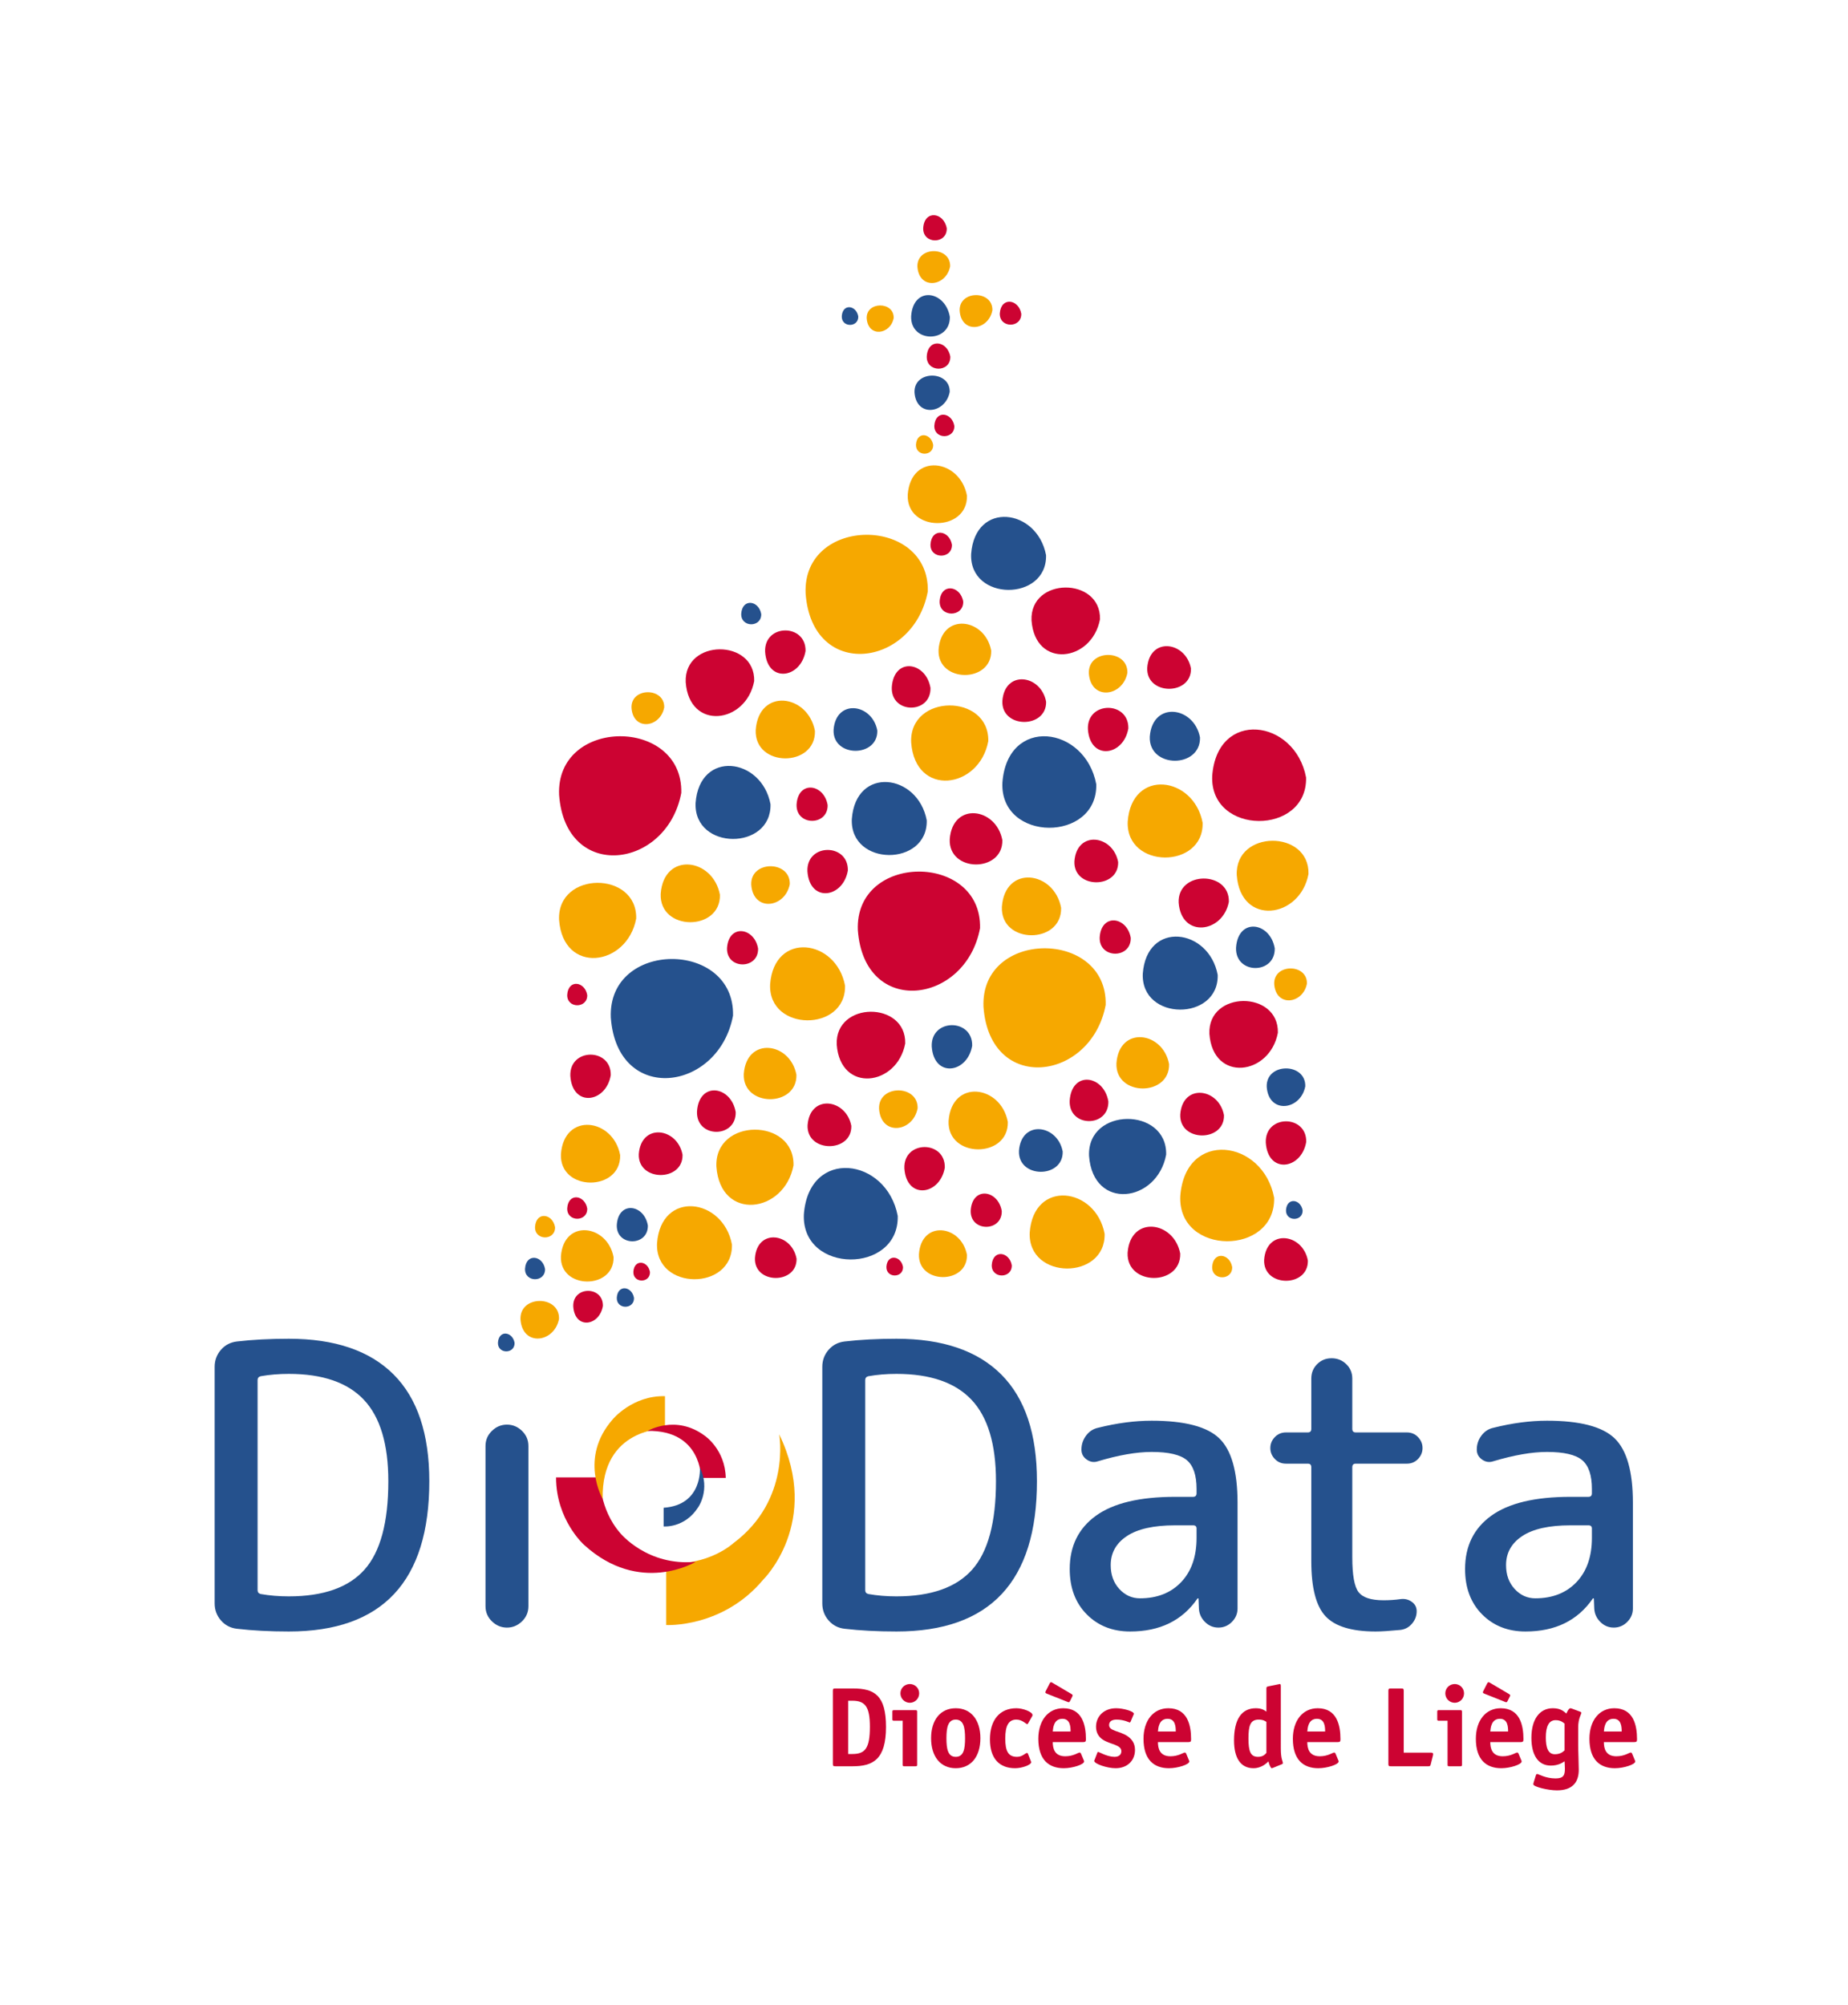<?xml version="1.0" encoding="UTF-8" standalone="no"?>
<svg
   xmlns:dc="http://purl.org/dc/elements/1.1/"
   xmlns:cc="http://creativecommons.org/ns#"
   xmlns:rdf="http://www.w3.org/1999/02/22-rdf-syntax-ns#"
   xmlns:svg="http://www.w3.org/2000/svg"
   xmlns="http://www.w3.org/2000/svg"
   xmlns:sodipodi="http://sodipodi.sourceforge.net/DTD/sodipodi-0.dtd"
   xmlns:inkscape="http://www.inkscape.org/namespaces/inkscape"
   version="1.1"
   id="svg2"
   xml:space="preserve"
   width="1074.245"
   height="1165.367"
   viewBox="0 0 1074.245 1165.367"
   sodipodi:docname="LogoDiocese_FondBlanc_RVB.ai"><defs
     id="defs6"><clipPath
       clipPathUnits="userSpaceOnUse"
       id="clipPath18"><path
         d="M 0,874.025 H 805.684 V 0 H 0 Z"
         id="path16" /></clipPath><clipPath
       clipPathUnits="userSpaceOnUse"
       id="clipPath426"><path
         d="M 0,874.025 H 805.684 V 0 H 0 Z"
         id="path424" /></clipPath></defs><sodipodi:namedview
     pagecolor="#ffffff"
     bordercolor="#666666"
     borderopacity="1"
     objecttolerance="10"
     gridtolerance="10"
     guidetolerance="10"
     inkscape:pageopacity="0"
     inkscape:pageshadow="2"
     inkscape:window-width="640"
     inkscape:window-height="480"
     id="namedview4" /><g
     id="g10"
     inkscape:groupmode="layer"
     inkscape:label="LogoDiocese_FondBlanc_RVB"
     transform="matrix(1.333,0,0,-1.333,0,1165.367)"><g
       id="g12"><g
         id="g14"
         clip-path="url(#clipPath18)"><g
           id="g20"
           transform="translate(491.643,580.888)"><path
             d="M 0,0 C -1.969,-10.495 -15.941,-12.292 -16.813,-0.269 -17.252,10.426 0.251,10.435 0,0"
             style="fill:#f6a800;fill-opacity:1;fill-rule:nonzero;stroke:none"
             id="path22" /></g><g
           id="g24"
           transform="translate(414.152,703.356)"><path
             d="M 0,0 C -1.798,-9.582 -14.555,-11.223 -15.351,-0.245 -15.751,9.52 0.229,9.527 0,0"
             style="fill:#25518d;fill-opacity:1;fill-rule:nonzero;stroke:none"
             id="path26" /></g><g
           id="g28"
           transform="translate(430.972,551.069)"><path
             d="M 0,0 C -3.938,-20.989 -31.881,-24.583 -33.625,-0.537 -34.503,20.853 0.503,20.869 0,0"
             style="fill:#f6a800;fill-opacity:1;fill-rule:nonzero;stroke:none"
             id="path30" /></g><g
           id="g32"
           transform="translate(404.6,616.369)"><path
             d="M 0,0 C -6.24,-33.261 -50.523,-38.957 -53.286,-0.851 -54.678,33.045 0.797,33.071 0,0"
             style="fill:#f6a800;fill-opacity:1;fill-rule:nonzero;stroke:none"
             id="path34" /></g><g
           id="g36"
           transform="translate(479.692,604.231)"><path
             d="M 0,0 C -3.497,-18.641 -28.314,-21.833 -29.863,-0.477 -30.644,18.52 0.446,18.534 0,0"
             style="fill:#cc0332;fill-opacity:1;fill-rule:nonzero;stroke:none"
             id="path38" /></g><g
           id="g40"
           transform="translate(492.052,556.631)"><path
             d="M 0,0 C -2.064,-12.086 -16.717,-14.156 -17.632,-0.309 -18.092,12.008 0.264,12.018 0,0"
             style="fill:#cc0332;fill-opacity:1;fill-rule:nonzero;stroke:none"
             id="path42" /></g><g
           id="g44"
           transform="translate(456.167,632.173)"><path
             d="M 0,0 C -3.825,20.39 -30.973,23.882 -32.667,0.521 -33.52,-20.259 0.489,-20.274 0,0"
             style="fill:#25518d;fill-opacity:1;fill-rule:nonzero;stroke:none"
             id="path46" /></g><g
           id="g48"
           transform="translate(524.448,515.489)"><path
             d="M 0,0 C -3.825,20.391 -30.973,23.882 -32.667,0.522 -33.521,-20.258 0.488,-20.274 0,0"
             style="fill:#f6a800;fill-opacity:1;fill-rule:nonzero;stroke:none"
             id="path50" /></g><g
           id="g52"
           transform="translate(432.248,590.572)"><path
             d="M 0,0 C -2.688,14.33 -21.766,16.783 -22.956,0.367 -23.557,-14.237 0.344,-14.248 0,0"
             style="fill:#f6a800;fill-opacity:1;fill-rule:nonzero;stroke:none"
             id="path54" /></g><g
           id="g56"
           transform="translate(267.57,326.11)"><path
             d="M 0,0 C -2.688,14.329 -21.767,16.783 -22.957,0.366 -23.557,-14.237 0.343,-14.248 0,0"
             style="fill:#f6a800;fill-opacity:1;fill-rule:nonzero;stroke:none"
             id="path58" /></g><g
           id="g60"
           transform="translate(404.133,516.568)"><path
             d="M 0,0 C -3.825,20.391 -30.973,23.882 -32.667,0.522 -33.52,-20.258 0.488,-20.274 0,0"
             style="fill:#25518d;fill-opacity:1;fill-rule:nonzero;stroke:none"
             id="path62" /></g><g
           id="g64"
           transform="translate(355.386,555.547)"><path
             d="M 0,0 C -3.025,16.124 -24.491,18.885 -25.831,0.413 -26.505,-16.019 0.386,-16.031 0,0"
             style="fill:#f6a800;fill-opacity:1;fill-rule:nonzero;stroke:none"
             id="path66" /></g><g
           id="g68"
           transform="translate(421.679,327.108)"><path
             d="M 0,0 C -2.452,13.069 -19.852,15.307 -20.937,0.335 -21.484,-12.983 0.312,-12.994 0,0"
             style="fill:#f6a800;fill-opacity:1;fill-rule:nonzero;stroke:none"
             id="path70" /></g><g
           id="g72"
           transform="translate(421.678,658.123)"><path
             d="M 0,0 C -3.025,16.124 -24.491,18.884 -25.831,0.413 -26.506,-16.019 0.386,-16.031 0,0"
             style="fill:#f6a800;fill-opacity:1;fill-rule:nonzero;stroke:none"
             id="path74" /></g><g
           id="g76"
           transform="translate(478.063,532.288)"><path
             d="M 0,0 C -4.793,25.551 -38.811,29.926 -40.934,0.654 -42.003,-25.385 0.612,-25.405 0,0"
             style="fill:#25518d;fill-opacity:1;fill-rule:nonzero;stroke:none"
             id="path78" /></g><g
           id="g80"
           transform="translate(437.106,507.942)"><path
             d="M 0,0 C -2.687,14.319 -21.751,16.771 -22.94,0.366 -23.54,-14.227 0.343,-14.238 0,0"
             style="fill:#cc0332;fill-opacity:1;fill-rule:nonzero;stroke:none"
             id="path82" /></g><g
           id="g84"
           transform="translate(382.585,555.709)"><path
             d="M 0,0 C -2.232,11.904 -18.082,13.943 -19.071,0.305 -19.569,-11.827 0.285,-11.836 0,0"
             style="fill:#25518d;fill-opacity:1;fill-rule:nonzero;stroke:none"
             id="path86" /></g><g
           id="g88"
           transform="translate(456.19,568.296)"><path
             d="M 0,0 C -2.233,11.904 -18.082,13.943 -19.071,0.305 -19.569,-11.827 0.285,-11.836 0,0"
             style="fill:#cc0332;fill-opacity:1;fill-rule:nonzero;stroke:none"
             id="path90" /></g><g
           id="g92"
           transform="translate(570.343,324.631)"><path
             d="M 0,0 C -2.233,11.904 -18.082,13.943 -19.071,0.305 -19.569,-11.826 0.285,-11.836 0,0"
             style="fill:#cc0332;fill-opacity:1;fill-rule:nonzero;stroke:none"
             id="path94" /></g><g
           id="g96"
           transform="translate(405.769,574.293)"><path
             d="M 0,0 C -1.976,11.565 -15.996,13.546 -16.871,0.296 -17.312,-11.491 0.253,-11.5 0,0"
             style="fill:#cc0332;fill-opacity:1;fill-rule:nonzero;stroke:none"
             id="path98" /></g><g
           id="g100"
           transform="translate(414.21,736.094)"><path
             d="M 0,0 C -1.976,11.566 -15.996,13.546 -16.871,0.296 -17.312,-11.491 0.253,-11.5 0,0"
             style="fill:#25518d;fill-opacity:1;fill-rule:nonzero;stroke:none"
             id="path102" /></g><g
           id="g104"
           transform="translate(415.13,636.731)"><path
             d="M 0,0 C -1.096,6.412 -8.868,7.51 -9.354,0.165 -9.598,-6.37 0.14,-6.375 0,0"
             style="fill:#cc0332;fill-opacity:1;fill-rule:nonzero;stroke:none"
             id="path106" /></g><g
           id="g108"
           transform="translate(445.361,737.442)"><path
             d="M 0,0 C -1.096,6.412 -8.869,7.51 -9.354,0.164 -9.599,-6.371 0.14,-6.375 0,0"
             style="fill:#cc0332;fill-opacity:1;fill-rule:nonzero;stroke:none"
             id="path110" /></g><g
           id="g112"
           transform="translate(420.045,611.94)"><path
             d="M 0,0 C -1.203,7.04 -9.737,8.246 -10.27,0.18 -10.538,-6.994 0.153,-7 0,0"
             style="fill:#cc0332;fill-opacity:1;fill-rule:nonzero;stroke:none"
             id="path114" /></g><g
           id="g116"
           transform="translate(414.416,718.719)"><path
             d="M 0,0 C -1.203,7.04 -9.737,8.245 -10.27,0.18 -10.538,-6.994 0.153,-7 0,0"
             style="fill:#cc0332;fill-opacity:1;fill-rule:nonzero;stroke:none"
             id="path118" /></g><g
           id="g120"
           transform="translate(412.869,774.652)"><path
             d="M 0,0 C -1.202,7.04 -9.736,8.245 -10.269,0.18 -10.537,-6.994 0.154,-7 0,0"
             style="fill:#cc0332;fill-opacity:1;fill-rule:nonzero;stroke:none"
             id="path122" /></g><g
           id="g124"
           transform="translate(360.918,523.234)"><path
             d="M 0,0 C -1.586,9.285 -12.842,10.875 -13.544,0.237 -13.898,-9.225 0.202,-9.232 0,0"
             style="fill:#cc0332;fill-opacity:1;fill-rule:nonzero;stroke:none"
             id="path126" /></g><g
           id="g128"
           transform="translate(351.285,590.385)"><path
             d="M 0,0 C -2.064,-12.087 -16.717,-14.157 -17.631,-0.31 -18.092,12.008 0.264,12.018 0,0"
             style="fill:#cc0332;fill-opacity:1;fill-rule:nonzero;stroke:none"
             id="path130" /></g><g
           id="g132"
           transform="translate(400.161,391.019)"><path
             d="M 0,0 C -1.969,-10.494 -15.94,-12.291 -16.812,-0.269 -17.252,10.427 0.251,10.435 0,0"
             style="fill:#f6a800;fill-opacity:1;fill-rule:nonzero;stroke:none"
             id="path134" /></g><g
           id="g136"
           transform="translate(344.42,488.75)"><path
             d="M 0,0 C -1.969,-10.495 -15.941,-12.292 -16.812,-0.269 -17.252,10.426 0.251,10.434 0,0"
             style="fill:#f6a800;fill-opacity:1;fill-rule:nonzero;stroke:none"
             id="path138" /></g><g
           id="g140"
           transform="translate(243.787,299.205)"><path
             d="M 0,0 C -1.969,-10.494 -15.94,-12.291 -16.812,-0.269 -17.251,10.427 0.251,10.435 0,0"
             style="fill:#f6a800;fill-opacity:1;fill-rule:nonzero;stroke:none"
             id="path142" /></g><g
           id="g144"
           transform="translate(569.933,445.368)"><path
             d="M 0,0 C -1.67,-8.905 -13.527,-10.431 -14.268,-0.228 -14.64,8.849 0.214,8.855 0,0"
             style="fill:#f6a800;fill-opacity:1;fill-rule:nonzero;stroke:none"
             id="path146" /></g><g
           id="g148"
           transform="translate(289.657,565.802)"><path
             d="M 0,0 C -1.671,-8.906 -13.528,-10.431 -14.268,-0.228 -14.64,8.848 0.213,8.854 0,0"
             style="fill:#f6a800;fill-opacity:1;fill-rule:nonzero;stroke:none"
             id="path150" /></g><g
           id="g152"
           transform="translate(389.725,735.605)"><path
             d="M 0,0 C -1.378,-7.348 -11.161,-8.606 -11.771,-0.188 -12.079,7.3 0.177,7.306 0,0"
             style="fill:#f6a800;fill-opacity:1;fill-rule:nonzero;stroke:none"
             id="path154" /></g><g
           id="g156"
           transform="translate(432.768,738.957)"><path
             d="M 0,0 C -1.671,-8.906 -13.527,-10.431 -14.268,-0.228 -14.641,8.848 0.214,8.855 0,0"
             style="fill:#f6a800;fill-opacity:1;fill-rule:nonzero;stroke:none"
             id="path158" /></g><g
           id="g160"
           transform="translate(414.341,758.131)"><path
             d="M 0,0 C -1.67,-8.906 -13.527,-10.431 -14.268,-0.228 -14.64,8.848 0.214,8.855 0,0"
             style="fill:#f6a800;fill-opacity:1;fill-rule:nonzero;stroke:none"
             id="path162" /></g><g
           id="g164"
           transform="translate(346.032,366.106)"><path
             d="M 0,0 C -3.938,-20.989 -31.882,-24.583 -33.625,-0.537 -34.504,20.853 0.503,20.869 0,0"
             style="fill:#f6a800;fill-opacity:1;fill-rule:nonzero;stroke:none"
             id="path166" /></g><g
           id="g168"
           transform="translate(277.431,473.727)"><path
             d="M 0,0 C -3.938,-20.989 -31.882,-24.583 -33.625,-0.537 -34.504,20.853 0.503,20.869 0,0"
             style="fill:#f6a800;fill-opacity:1;fill-rule:nonzero;stroke:none"
             id="path170" /></g><g
           id="g172"
           transform="translate(319.659,431.406)"><path
             d="M 0,0 C -6.24,-33.261 -50.522,-38.956 -53.286,-0.851 -54.678,33.046 0.797,33.071 0,0"
             style="fill:#25518d;fill-opacity:1;fill-rule:nonzero;stroke:none"
             id="path174" /></g><g
           id="g176"
           transform="translate(570.617,493.158)"><path
             d="M 0,0 C -3.663,-19.527 -29.661,-22.871 -31.284,-0.5 -32.101,19.401 0.468,19.416 0,0"
             style="fill:#f6a800;fill-opacity:1;fill-rule:nonzero;stroke:none"
             id="path178" /></g><g
           id="g180"
           transform="translate(427.383,469.524)"><path
             d="M 0,0 C -6.24,-33.261 -50.522,-38.956 -53.286,-0.851 -54.678,33.045 0.797,33.071 0,0"
             style="fill:#cc0332;fill-opacity:1;fill-rule:nonzero;stroke:none"
             id="path182" /></g><g
           id="g184"
           transform="translate(297.101,528.529)"><path
             d="M 0,0 C -6.24,-33.261 -50.522,-38.957 -53.286,-0.852 -54.678,33.045 0.797,33.07 0,0"
             style="fill:#cc0332;fill-opacity:1;fill-rule:nonzero;stroke:none"
             id="path186" /></g><g
           id="g188"
           transform="translate(394.751,419.268)"><path
             d="M 0,0 C -3.497,-18.641 -28.315,-21.832 -29.864,-0.477 -30.644,18.52 0.446,18.534 0,0"
             style="fill:#cc0332;fill-opacity:1;fill-rule:nonzero;stroke:none"
             id="path190" /></g><g
           id="g192"
           transform="translate(328.89,577.287)"><path
             d="M 0,0 C -3.497,-18.641 -28.314,-21.833 -29.863,-0.477 -30.644,18.52 0.446,18.534 0,0"
             style="fill:#cc0332;fill-opacity:1;fill-rule:nonzero;stroke:none"
             id="path194" /></g><g
           id="g196"
           transform="translate(535.889,481.038)"><path
             d="M 0,0 C -2.563,-13.665 -20.757,-16.005 -21.892,-0.35 -22.464,13.577 0.328,13.587 0,0"
             style="fill:#cc0332;fill-opacity:1;fill-rule:nonzero;stroke:none"
             id="path198" /></g><g
           id="g200"
           transform="translate(412.017,365.127)"><path
             d="M 0,0 C -2.064,-12.087 -16.717,-14.156 -17.632,-0.31 -18.092,12.009 0.264,12.018 0,0"
             style="fill:#cc0332;fill-opacity:1;fill-rule:nonzero;stroke:none"
             id="path202" /></g><g
           id="g204"
           transform="translate(368.507,444.49)"><path
             d="M 0,0 C -3.825,20.391 -30.973,23.883 -32.667,0.522 -33.52,-20.258 0.489,-20.273 0,0"
             style="fill:#f6a800;fill-opacity:1;fill-rule:nonzero;stroke:none"
             id="path206" /></g><g
           id="g208"
           transform="translate(347.307,405.609)"><path
             d="M 0,0 C -2.688,14.33 -21.767,16.783 -22.957,0.367 -23.557,-14.236 0.343,-14.248 0,0"
             style="fill:#f6a800;fill-opacity:1;fill-rule:nonzero;stroke:none"
             id="path210" /></g><g
           id="g212"
           transform="translate(319.192,331.605)"><path
             d="M 0,0 C -3.825,20.391 -30.973,23.882 -32.667,0.521 -33.52,-20.259 0.489,-20.274 0,0"
             style="fill:#f6a800;fill-opacity:1;fill-rule:nonzero;stroke:none"
             id="path214" /></g><g
           id="g216"
           transform="translate(270.445,370.584)"><path
             d="M 0,0 C -3.025,16.123 -24.491,18.884 -25.831,0.412 -26.505,-16.02 0.386,-16.031 0,0"
             style="fill:#f6a800;fill-opacity:1;fill-rule:nonzero;stroke:none"
             id="path218" /></g><g
           id="g220"
           transform="translate(391.487,344.054)"><path
             d="M 0,0 C -4.793,25.551 -38.811,29.927 -40.934,0.654 -42.003,-25.385 0.612,-25.404 0,0"
             style="fill:#25518d;fill-opacity:1;fill-rule:nonzero;stroke:none"
             id="path222" /></g><g
           id="g224"
           transform="translate(347.367,325.431)"><path
             d="M 0,0 C -2.125,11.326 -17.204,13.266 -18.145,0.29 -18.618,-11.252 0.271,-11.261 0,0"
             style="fill:#cc0332;fill-opacity:1;fill-rule:nonzero;stroke:none"
             id="path226" /></g><g
           id="g228"
           transform="translate(297.645,370.747)"><path
             d="M 0,0 C -2.233,11.903 -18.082,13.942 -19.071,0.304 -19.569,-11.827 0.285,-11.837 0,0"
             style="fill:#cc0332;fill-opacity:1;fill-rule:nonzero;stroke:none"
             id="path230" /></g><g
           id="g232"
           transform="translate(519.361,582.747)"><path
             d="M 0,0 C -2.232,11.904 -18.082,13.942 -19.07,0.305 -19.569,-11.827 0.286,-11.836 0,0"
             style="fill:#cc0332;fill-opacity:1;fill-rule:nonzero;stroke:none"
             id="path234" /></g><g
           id="g236"
           transform="translate(487.609,498.381)"><path
             d="M 0,0 C -2.233,11.904 -18.083,13.942 -19.071,0.305 -19.569,-11.827 0.285,-11.836 0,0"
             style="fill:#cc0332;fill-opacity:1;fill-rule:nonzero;stroke:none"
             id="path238" /></g><g
           id="g240"
           transform="translate(371.249,383.334)"><path
             d="M 0,0 C -2.233,11.904 -18.082,13.942 -19.071,0.305 -19.569,-11.827 0.286,-11.836 0,0"
             style="fill:#cc0332;fill-opacity:1;fill-rule:nonzero;stroke:none"
             id="path242" /></g><g
           id="g244"
           transform="translate(320.829,389.33)"><path
             d="M 0,0 C -1.976,11.565 -15.997,13.547 -16.872,0.296 -17.312,-11.49 0.252,-11.5 0,0"
             style="fill:#cc0332;fill-opacity:1;fill-rule:nonzero;stroke:none"
             id="path246" /></g><g
           id="g248"
           transform="translate(330.592,460.641)"><path
             d="M 0,0 C -1.586,9.284 -12.842,10.875 -13.544,0.237 -13.898,-9.225 0.203,-9.232 0,0"
             style="fill:#cc0332;fill-opacity:1;fill-rule:nonzero;stroke:none"
             id="path250" /></g><g
           id="g252"
           transform="translate(282.519,339.906)"><path
             d="M 0,0 C -1.586,9.285 -12.842,10.875 -13.544,0.237 -13.898,-9.225 0.203,-9.231 0,0"
             style="fill:#25518d;fill-opacity:1;fill-rule:nonzero;stroke:none"
             id="path254" /></g><g
           id="g256"
           transform="translate(266.344,405.422)"><path
             d="M 0,0 C -2.064,-12.087 -16.717,-14.157 -17.631,-0.31 -18.092,12.008 0.264,12.018 0,0"
             style="fill:#cc0332;fill-opacity:1;fill-rule:nonzero;stroke:none"
             id="path258" /></g><g
           id="g260"
           transform="translate(569.213,400.599)"><path
             d="M 0,0 C -1.969,-10.494 -15.94,-12.291 -16.812,-0.269 -17.252,10.427 0.252,10.435 0,0"
             style="fill:#25518d;fill-opacity:1;fill-rule:nonzero;stroke:none"
             id="path262" /></g><g
           id="g264"
           transform="translate(508.543,370.781)"><path
             d="M 0,0 C -3.938,-20.989 -31.882,-24.583 -33.625,-0.537 -34.504,20.853 0.503,20.868 0,0"
             style="fill:#25518d;fill-opacity:1;fill-rule:nonzero;stroke:none"
             id="path266" /></g><g
           id="g268"
           transform="translate(482.17,436.081)"><path
             d="M 0,0 C -6.239,-33.261 -50.522,-38.956 -53.285,-0.851 -54.678,33.045 0.797,33.071 0,0"
             style="fill:#f6a800;fill-opacity:1;fill-rule:nonzero;stroke:none"
             id="path270" /></g><g
           id="g272"
           transform="translate(557.263,423.943)"><path
             d="M 0,0 C -3.497,-18.641 -28.314,-21.833 -29.863,-0.478 -30.644,18.52 0.446,18.533 0,0"
             style="fill:#cc0332;fill-opacity:1;fill-rule:nonzero;stroke:none"
             id="path274" /></g><g
           id="g276"
           transform="translate(569.624,376.342)"><path
             d="M 0,0 C -2.064,-12.087 -16.718,-14.156 -17.632,-0.31 -18.093,12.009 0.264,12.018 0,0"
             style="fill:#cc0332;fill-opacity:1;fill-rule:nonzero;stroke:none"
             id="path278" /></g><g
           id="g280"
           transform="translate(262.918,304.817)"><path
             d="M 0,0 C -1.514,-8.861 -12.255,-10.379 -12.926,-0.227 -13.263,8.803 0.193,8.81 0,0"
             style="fill:#cc0332;fill-opacity:1;fill-rule:nonzero;stroke:none"
             id="path282" /></g><g
           id="g284"
           transform="translate(531.019,449.165)"><path
             d="M 0,0 C -3.825,20.391 -30.973,23.882 -32.666,0.521 -33.52,-20.259 0.489,-20.274 0,0"
             style="fill:#25518d;fill-opacity:1;fill-rule:nonzero;stroke:none"
             id="path286" /></g><g
           id="g288"
           transform="translate(509.819,410.284)"><path
             d="M 0,0 C -2.688,14.329 -21.767,16.783 -22.957,0.366 -23.557,-14.237 0.344,-14.248 0,0"
             style="fill:#f6a800;fill-opacity:1;fill-rule:nonzero;stroke:none"
             id="path290" /></g><g
           id="g292"
           transform="translate(481.705,336.279)"><path
             d="M 0,0 C -3.825,20.391 -30.973,23.883 -32.667,0.522 -33.521,-20.258 0.488,-20.273 0,0"
             style="fill:#f6a800;fill-opacity:1;fill-rule:nonzero;stroke:none"
             id="path294" /></g><g
           id="g296"
           transform="translate(336.006,523.582)"><path
             d="M 0,0 C -3.826,20.391 -30.973,23.882 -32.667,0.522 -33.521,-20.258 0.488,-20.274 0,0"
             style="fill:#25518d;fill-opacity:1;fill-rule:nonzero;stroke:none"
             id="path298" /></g><g
           id="g300"
           transform="translate(523.301,552.692)"><path
             d="M 0,0 C -2.563,13.665 -20.758,16.005 -21.893,0.35 -22.465,-13.577 0.327,-13.587 0,0"
             style="fill:#25518d;fill-opacity:1;fill-rule:nonzero;stroke:none"
             id="path302" /></g><g
           id="g304"
           transform="translate(439.498,385.07)"><path
             d="M 0,0 C -3.024,16.124 -24.491,18.885 -25.831,0.413 -26.506,-16.019 0.387,-16.031 0,0"
             style="fill:#f6a800;fill-opacity:1;fill-rule:nonzero;stroke:none"
             id="path306" /></g><g
           id="g308"
           transform="translate(313.949,484.107)"><path
             d="M 0,0 C -3.024,16.123 -24.491,18.884 -25.831,0.413 -26.505,-16.02 0.387,-16.031 0,0"
             style="fill:#f6a800;fill-opacity:1;fill-rule:nonzero;stroke:none"
             id="path310" /></g><g
           id="g312"
           transform="translate(462.734,478.422)"><path
             d="M 0,0 C -3.024,16.123 -24.491,18.884 -25.831,0.413 -26.505,-16.019 0.387,-16.032 0,0"
             style="fill:#f6a800;fill-opacity:1;fill-rule:nonzero;stroke:none"
             id="path314" /></g><g
           id="g316"
           transform="translate(555.634,352)"><path
             d="M 0,0 C -4.793,25.551 -38.811,29.926 -40.934,0.653 -42.003,-25.385 0.612,-25.404 0,0"
             style="fill:#f6a800;fill-opacity:1;fill-rule:nonzero;stroke:none"
             id="path318" /></g><g
           id="g320"
           transform="translate(569.559,535.238)"><path
             d="M 0,0 C -4.793,25.551 -38.811,29.926 -40.934,0.654 -42.003,-25.385 0.612,-25.404 0,0"
             style="fill:#cc0332;fill-opacity:1;fill-rule:nonzero;stroke:none"
             id="path322" /></g><g
           id="g324"
           transform="translate(514.677,327.654)"><path
             d="M 0,0 C -2.687,14.319 -21.751,16.771 -22.94,0.366 -23.54,-14.227 0.343,-14.238 0,0"
             style="fill:#cc0332;fill-opacity:1;fill-rule:nonzero;stroke:none"
             id="path326" /></g><g
           id="g328"
           transform="translate(463.427,372.15)"><path
             d="M 0,0 C -2.233,11.904 -18.082,13.942 -19.071,0.305 -19.569,-11.827 0.285,-11.836 0,0"
             style="fill:#25518d;fill-opacity:1;fill-rule:nonzero;stroke:none"
             id="path330" /></g><g
           id="g332"
           transform="translate(533.761,388.007)"><path
             d="M 0,0 C -2.233,11.904 -18.082,13.943 -19.071,0.305 -19.569,-11.826 0.285,-11.836 0,0"
             style="fill:#cc0332;fill-opacity:1;fill-rule:nonzero;stroke:none"
             id="path334" /></g><g
           id="g336"
           transform="translate(483.34,394.004)"><path
             d="M 0,0 C -1.976,11.565 -15.996,13.546 -16.871,0.296 -17.312,-11.491 0.253,-11.5 0,0"
             style="fill:#cc0332;fill-opacity:1;fill-rule:nonzero;stroke:none"
             id="path338" /></g><g
           id="g340"
           transform="translate(555.894,460.748)"><path
             d="M 0,0 C -1.976,11.566 -15.996,13.546 -16.871,0.296 -17.312,-11.49 0.253,-11.499 0,0"
             style="fill:#25518d;fill-opacity:1;fill-rule:nonzero;stroke:none"
             id="path342" /></g><g
           id="g344"
           transform="translate(493.104,465.315)"><path
             d="M 0,0 C -1.586,9.285 -12.842,10.875 -13.545,0.238 -13.898,-9.225 0.202,-9.231 0,0"
             style="fill:#cc0332;fill-opacity:1;fill-rule:nonzero;stroke:none"
             id="path346" /></g><g
           id="g348"
           transform="translate(436.854,346.215)"><path
             d="M 0,0 C -1.586,9.285 -12.842,10.875 -13.544,0.238 -13.898,-9.225 0.202,-9.231 0,0"
             style="fill:#cc0332;fill-opacity:1;fill-rule:nonzero;stroke:none"
             id="path350" /></g><g
           id="g352"
           transform="translate(441.22,322.549)"><path
             d="M 0,0 C -1.021,5.987 -8.273,7.013 -8.726,0.153 -8.954,-5.949 0.131,-5.953 0,0"
             style="fill:#cc0332;fill-opacity:1;fill-rule:nonzero;stroke:none"
             id="path354" /></g><g
           id="g356"
           transform="translate(416.176,688.519)"><path
             d="M 0,0 C -1.021,5.988 -8.273,7.013 -8.727,0.153 -8.954,-5.949 0.131,-5.953 0,0"
             style="fill:#cc0332;fill-opacity:1;fill-rule:nonzero;stroke:none"
             id="path358" /></g><g
           id="g360"
           transform="translate(374.282,736.251)"><path
             d="M 0,0 C -0.842,4.937 -6.821,5.782 -7.194,0.126 -7.382,-4.904 0.108,-4.908 0,0"
             style="fill:#25518d;fill-opacity:1;fill-rule:nonzero;stroke:none"
             id="path362" /></g><g
           id="g364"
           transform="translate(256.086,440.369)"><path
             d="M 0,0 C -1.021,5.988 -8.273,7.014 -8.726,0.153 -8.954,-5.948 0.131,-5.953 0,0"
             style="fill:#cc0332;fill-opacity:1;fill-rule:nonzero;stroke:none"
             id="path366" /></g><g
           id="g368"
           transform="translate(237.688,320.915)"><path
             d="M 0,0 C -1.021,5.987 -8.273,7.013 -8.726,0.152 -8.954,-5.949 0.131,-5.954 0,0"
             style="fill:#25518d;fill-opacity:1;fill-rule:nonzero;stroke:none"
             id="path370" /></g><g
           id="g372"
           transform="translate(256.086,347.281)"><path
             d="M 0,0 C -1.021,5.988 -8.273,7.014 -8.726,0.153 -8.954,-5.948 0.131,-5.953 0,0"
             style="fill:#cc0332;fill-opacity:1;fill-rule:nonzero;stroke:none"
             id="path374" /></g><g
           id="g376"
           transform="translate(537.336,321.755)"><path
             d="M 0,0 C -1.021,5.988 -8.273,7.014 -8.727,0.153 -8.954,-5.948 0.131,-5.953 0,0"
             style="fill:#f6a800;fill-opacity:1;fill-rule:nonzero;stroke:none"
             id="path378" /></g><g
           id="g380"
           transform="translate(331.964,606.485)"><path
             d="M 0,0 C -1.021,5.987 -8.273,7.013 -8.726,0.153 -8.954,-5.949 0.131,-5.954 0,0"
             style="fill:#25518d;fill-opacity:1;fill-rule:nonzero;stroke:none"
             id="path382" /></g><g
           id="g384"
           transform="translate(276.481,308.301)"><path
             d="M 0,0 C -0.879,5.152 -7.12,6.035 -7.51,0.132 -7.706,-5.12 0.112,-5.124 0,0"
             style="fill:#25518d;fill-opacity:1;fill-rule:nonzero;stroke:none"
             id="path386" /></g><g
           id="g388"
           transform="translate(242.054,339.153)"><path
             d="M 0,0 C -1.022,5.987 -8.274,7.013 -8.727,0.153 -8.954,-5.949 0.13,-5.954 0,0"
             style="fill:#f6a800;fill-opacity:1;fill-rule:nonzero;stroke:none"
             id="path390" /></g><g
           id="g392"
           transform="translate(393.799,321.794)"><path
             d="M 0,0 C -0.85,4.972 -6.876,5.822 -7.252,0.128 -7.441,-4.938 0.108,-4.942 0,0"
             style="fill:#cc0332;fill-opacity:1;fill-rule:nonzero;stroke:none"
             id="path394" /></g><g
           id="g396"
           transform="translate(224.403,288.702)"><path
             d="M 0,0 C -0.849,4.971 -6.875,5.822 -7.252,0.127 -7.441,-4.939 0.108,-4.942 0,0"
             style="fill:#25518d;fill-opacity:1;fill-rule:nonzero;stroke:none"
             id="path398" /></g><g
           id="g400"
           transform="translate(283.45,319.593)"><path
             d="M 0,0 C -0.849,4.972 -6.875,5.822 -7.251,0.127 -7.441,-4.938 0.108,-4.942 0,0"
             style="fill:#cc0332;fill-opacity:1;fill-rule:nonzero;stroke:none"
             id="path402" /></g><g
           id="g404"
           transform="translate(568.06,346.48)"><path
             d="M 0,0 C -0.85,4.972 -6.876,5.822 -7.252,0.128 -7.441,-4.938 0.108,-4.942 0,0"
             style="fill:#25518d;fill-opacity:1;fill-rule:nonzero;stroke:none"
             id="path406" /></g><g
           id="g408"
           transform="translate(423.951,418.273)"><path
             d="M 0,0 C -2.064,-12.087 -16.718,-14.156 -17.632,-0.31 -18.092,12.008 0.264,12.018 0,0"
             style="fill:#25518d;fill-opacity:1;fill-rule:nonzero;stroke:none"
             id="path410" /></g><g
           id="g412"
           transform="translate(369.739,494.677)"><path
             d="M 0,0 C -2.065,-12.087 -16.717,-14.157 -17.632,-0.31 -18.092,12.008 0.264,12.018 0,0"
             style="fill:#cc0332;fill-opacity:1;fill-rule:nonzero;stroke:none"
             id="path414" /></g><g
           id="g416"
           transform="translate(406.955,680.252)"><path
             d="M 0,0 C -0.879,5.153 -7.12,6.036 -7.51,0.132 -7.706,-5.119 0.112,-5.123 0,0"
             style="fill:#f6a800;fill-opacity:1;fill-rule:nonzero;stroke:none"
             id="path418" /></g></g></g><g
       id="g420"><g
         id="g422"
         clip-path="url(#clipPath426)"><g
           id="g428"
           transform="translate(290.528,192.677)"><path
             d="m 0,0 v -26.984 c 0,0 24.606,-1.377 42.271,19.76 0,0 25.553,24.957 6.999,63.399 0,0 5.248,-28.614 -19.926,-47.425 C 29.344,8.75 18.515,-1.387 0,0"
             style="fill:#f6a800;fill-opacity:1;fill-rule:evenodd;stroke:none"
             id="path430" /></g><g
           id="g432"
           transform="translate(242.479,230.079)"><path
             d="m 0,0 h 19.147 c 0,0 -0.534,-13.53 8.885,-24.343 0,0 11.845,-14.538 32.895,-12.459 0,0 -24.346,-14.873 -48.744,7.408 0,0 -12.174,10.819 -12.183,29.394"
             style="fill:#cc0332;fill-opacity:1;fill-rule:evenodd;stroke:none"
             id="path434" /></g><g
           id="g436"
           transform="translate(289.984,265.484)"><path
             d="m 0,0 v -14.15 c 0,0 -27.802,0.478 -27.17,-30.641 0,0 -10.421,17.812 4.363,34.663 0,0 8.566,10.472 22.807,10.128"
             style="fill:#f6a800;fill-opacity:1;fill-rule:evenodd;stroke:none"
             id="path438" /></g><g
           id="g440"
           transform="translate(282.409,250.333)"><path
             d="m 0,0 c 0,0 12.292,7.313 24.92,-2.104 0,0 8.917,-5.968 9.169,-18.396 h -9.553 -1.234 c 0,0 0.372,20.894 -23.302,20.5"
             style="fill:#cc0332;fill-opacity:1;fill-rule:evenodd;stroke:none"
             id="path442" /></g><g
           id="g444"
           transform="translate(289.394,216.828)"><path
             d="m 0,0 v -8.151 c 0,0 9.186,-0.837 15.072,8.37 0,0 5.462,7.706 0.751,17.338 C 15.823,17.557 17.145,1.173 0,0"
             style="fill:#25518d;fill-opacity:1;fill-rule:evenodd;stroke:none"
             id="path446" /></g><g
           id="g448"
           transform="translate(112.327,272.478)"><path
             d="m 0,0 v -91.563 c 0,-0.91 0.452,-1.476 1.361,-1.703 3.856,-0.68 7.941,-1.02 12.254,-1.02 15.089,0 26.096,3.885 33.018,11.658 6.919,7.77 10.382,20.619 10.382,38.548 0,16.11 -3.548,27.938 -10.638,35.485 C 39.285,-1.05 28.364,2.724 13.615,2.724 9.302,2.724 5.217,2.383 1.361,1.702 0.452,1.474 0,0.907 0,0 m -9.02,-108.412 c -2.837,0.34 -5.165,1.558 -6.978,3.659 -1.816,2.098 -2.723,4.565 -2.723,7.403 V 5.787 c 0,2.834 0.907,5.303 2.723,7.403 1.813,2.098 4.141,3.319 6.978,3.66 6.808,0.792 14.352,1.191 22.635,1.191 20.083,0 35.315,-5.191 45.697,-15.573 10.382,-10.382 15.573,-25.899 15.573,-46.548 0,-43.684 -20.424,-65.524 -61.27,-65.524 -8.283,0 -15.827,0.399 -22.635,1.192"
             style="fill:#25518d;fill-opacity:1;fill-rule:nonzero;stroke:none"
             id="path450" /></g><g
           id="g452"
           transform="translate(227.631,167.299)"><path
             d="m 0,0 c -1.872,-1.816 -4.058,-2.724 -6.552,-2.724 -2.497,0 -4.681,0.908 -6.553,2.724 -1.872,1.813 -2.808,4.026 -2.808,6.638 v 69.778 c 0,2.609 0.936,4.821 2.808,6.638 1.872,1.813 4.056,2.723 6.553,2.723 2.494,0 4.68,-0.91 6.552,-2.723 1.872,-1.817 2.808,-4.029 2.808,-6.638 V 6.638 C 2.808,4.026 1.872,1.813 0,0"
             style="fill:#25518d;fill-opacity:1;fill-rule:nonzero;stroke:none"
             id="path454" /></g><g
           id="g456"
           transform="translate(377.313,272.478)"><path
             d="m 0,0 v -91.563 c 0,-0.91 0.452,-1.476 1.362,-1.703 3.856,-0.68 7.94,-1.02 12.253,-1.02 15.089,0 26.096,3.885 33.018,11.658 6.92,7.77 10.382,20.619 10.382,38.548 0,16.11 -3.548,27.938 -10.637,35.485 C 39.285,-1.05 28.364,2.724 13.615,2.724 9.302,2.724 5.218,2.383 1.362,1.702 0.452,1.474 0,0.907 0,0 m -9.02,-108.412 c -2.837,0.34 -5.165,1.558 -6.978,3.659 -1.816,2.098 -2.723,4.565 -2.723,7.403 V 5.787 c 0,2.834 0.907,5.303 2.723,7.403 1.813,2.098 4.141,3.319 6.978,3.66 6.808,0.792 14.352,1.191 22.635,1.191 20.083,0 35.316,-5.191 45.698,-15.573 10.381,-10.382 15.572,-25.899 15.572,-46.548 0,-43.684 -20.423,-65.524 -61.27,-65.524 -8.283,0 -15.827,0.399 -22.635,1.192"
             style="fill:#25518d;fill-opacity:1;fill-rule:nonzero;stroke:none"
             id="path458" /></g><g
           id="g460"
           transform="translate(512.445,209.167)"><path
             d="m 0,0 c -9.305,0 -16.312,-1.561 -21.019,-4.681 -4.71,-3.121 -7.063,-7.346 -7.063,-12.678 0,-4.2 1.247,-7.66 3.744,-10.382 2.495,-2.724 5.502,-4.085 9.021,-4.085 7.488,0 13.471,2.353 17.955,7.063 4.481,4.707 6.722,11.148 6.722,19.317 v 4.085 C 9.36,-0.455 8.85,0 7.829,0 Z m -19.572,-46.292 c -7.717,0 -14.041,2.494 -18.977,7.488 -4.935,4.991 -7.403,11.574 -7.403,19.742 0,9.984 3.8,17.727 11.403,23.232 7.6,5.502 19.117,8.254 34.549,8.254 h 7.829 c 1.021,0 1.531,0.511 1.531,1.532 v 1.872 c 0,6.013 -1.42,10.212 -4.255,12.594 -2.836,2.383 -7.943,3.574 -15.317,3.574 -6.581,0 -14.41,-1.361 -23.486,-4.084 -1.702,-0.569 -3.319,-0.314 -4.851,0.766 -1.531,1.077 -2.298,2.523 -2.298,4.34 0,2.268 0.682,4.31 2.043,6.127 1.362,1.813 3.119,2.949 5.276,3.403 8.17,2.043 15.939,3.063 23.316,3.063 14.297,0 24.109,-2.552 29.443,-7.658 5.332,-5.105 7.999,-14.467 7.999,-28.082 v -46.122 c 0,-2.27 -0.824,-4.228 -2.467,-5.872 -1.646,-1.646 -3.603,-2.468 -5.871,-2.468 -2.272,0 -4.229,0.822 -5.872,2.468 -1.646,1.644 -2.527,3.602 -2.638,5.872 l -0.17,4.255 c 0,0.111 -0.059,0.17 -0.171,0.17 -0.228,0 -0.34,-0.059 -0.34,-0.17 -6.582,-9.531 -16.339,-14.296 -29.273,-14.296"
             style="fill:#25518d;fill-opacity:1;fill-rule:nonzero;stroke:none"
             id="path462" /></g><g
           id="g464"
           transform="translate(560.778,236.057)"><path
             d="m 0,0 c -1.931,0 -3.547,0.681 -4.851,2.042 -1.305,1.361 -1.957,2.949 -1.957,4.766 0,1.813 0.652,3.404 1.957,4.765 1.304,1.362 2.92,2.042 4.851,2.042 h 9.531 c 1.022,0 1.532,0.511 1.532,1.532 v 21.955 c 0,2.495 0.851,4.595 2.553,6.297 1.701,1.702 3.8,2.553 6.297,2.553 2.494,0 4.621,-0.851 6.382,-2.553 1.758,-1.702 2.638,-3.802 2.638,-6.297 V 15.147 c 0,-1.021 0.51,-1.532 1.532,-1.532 H 52.76 c 1.928,0 3.545,-0.68 4.85,-2.042 1.303,-1.361 1.957,-2.952 1.957,-4.765 0,-1.817 -0.654,-3.405 -1.957,-4.766 C 56.305,0.681 54.688,0 52.76,0 H 30.465 c -1.022,0 -1.532,-0.511 -1.532,-1.532 v -39.315 c 0,-7.716 0.907,-12.763 2.723,-15.146 1.814,-2.383 5.447,-3.574 10.893,-3.574 2.608,0 5.105,0.17 7.488,0.51 1.814,0.226 3.431,-0.171 4.851,-1.191 1.417,-1.022 2.127,-2.383 2.127,-4.085 0,-2.042 -0.681,-3.858 -2.042,-5.446 -1.362,-1.59 -3.064,-2.494 -5.106,-2.723 -4.765,-0.452 -8.34,-0.681 -10.722,-0.681 -10.441,0 -17.73,2.212 -21.871,6.638 -4.142,4.425 -6.211,12.424 -6.211,23.997 V -1.532 C 11.063,-0.511 10.553,0 9.531,0 Z"
             style="fill:#25518d;fill-opacity:1;fill-rule:nonzero;stroke:none"
             id="path466" /></g><g
           id="g468"
           transform="translate(684.847,209.167)"><path
             d="m 0,0 c -9.305,0 -16.312,-1.561 -21.019,-4.681 -4.71,-3.121 -7.063,-7.346 -7.063,-12.678 0,-4.2 1.247,-7.66 3.744,-10.382 2.495,-2.724 5.503,-4.085 9.021,-4.085 7.488,0 13.471,2.353 17.955,7.063 4.481,4.707 6.722,11.148 6.722,19.317 v 4.085 C 9.36,-0.455 8.851,0 7.829,0 Z m -19.572,-46.292 c -7.717,0 -14.041,2.494 -18.977,7.488 -4.935,4.991 -7.403,11.574 -7.403,19.742 0,9.984 3.801,17.727 11.403,23.232 7.6,5.502 19.117,8.254 34.549,8.254 h 7.829 c 1.022,0 1.531,0.511 1.531,1.532 v 1.872 c 0,6.013 -1.42,10.212 -4.255,12.594 -2.836,2.383 -7.942,3.574 -15.317,3.574 -6.581,0 -14.41,-1.361 -23.486,-4.084 -1.702,-0.569 -3.319,-0.314 -4.851,0.766 -1.531,1.077 -2.297,2.523 -2.297,4.34 0,2.268 0.681,4.31 2.042,6.127 1.362,1.813 3.119,2.949 5.276,3.403 8.17,2.043 15.94,3.063 23.316,3.063 14.297,0 24.109,-2.552 29.443,-7.658 5.332,-5.105 7.999,-14.467 7.999,-28.082 v -46.122 c 0,-2.27 -0.824,-4.228 -2.467,-5.872 -1.646,-1.646 -3.603,-2.468 -5.871,-2.468 -2.272,0 -4.229,0.822 -5.872,2.468 -1.646,1.644 -2.527,3.602 -2.638,5.872 l -0.17,4.255 c 0,0.111 -0.059,0.17 -0.171,0.17 -0.228,0 -0.34,-0.059 -0.34,-0.17 -6.582,-9.531 -16.339,-14.296 -29.273,-14.296"
             style="fill:#25518d;fill-opacity:1;fill-rule:nonzero;stroke:none"
             id="path470" /></g><g
           id="g472"
           transform="translate(371.666,109.456)"><path
             d="M 0,0 C 5.597,0 7.677,2.427 7.677,11.887 7.677,20.753 5.547,23.229 0,23.229 H -1.783 V 0 Z m 0.297,28.578 c 9.46,0 14.413,-3.07 14.413,-16.79 C 14.71,-2.428 8.965,-5.35 0.148,-5.35 H -7.43 c -0.841,0 -1.04,0.199 -1.04,1.04 v 31.848 c 0,0.892 0.199,1.04 1.09,1.04 z"
             style="fill:#cc0332;fill-opacity:1;fill-rule:nonzero;stroke:none"
             id="path474" /></g><g
           id="g476"
           transform="translate(396.778,131.793)"><path
             d="m 0,0 c -2.278,0 -4.111,1.832 -4.111,4.11 0,2.279 1.833,4.062 4.111,4.062 2.229,0 4.062,-1.783 4.062,-4.062 C 4.062,1.832 2.229,0 0,0 m 3.17,-26.994 c 0,-0.545 -0.099,-0.693 -0.693,-0.693 h -4.904 c -0.594,0 -0.693,0.148 -0.693,0.693 v 19.168 h -3.815 c -0.593,0 -0.693,0.148 -0.693,0.693 v 3.22 c 0,0.545 0.1,0.693 0.693,0.693 h 9.412 c 0.594,0 0.693,-0.148 0.693,-0.693 z"
             style="fill:#cc0332;fill-opacity:1;fill-rule:nonzero;stroke:none"
             id="path478" /></g><g
           id="g480"
           transform="translate(420.85,116.34)"><path
             d="m 0,0 c 0,4.605 -0.645,8.122 -4.062,8.122 -3.417,0 -4.062,-3.517 -4.062,-8.122 0,-4.606 0.595,-8.123 4.062,-8.123 C -0.595,-8.123 0,-4.656 0,0 m -4.062,-13.076 c -6.687,0 -10.749,5.101 -10.749,13.076 0,7.974 4.062,13.075 10.749,13.075 6.637,0 10.749,-5.101 10.749,-13.075 0,-7.975 -4.062,-13.076 -10.749,-13.076"
             style="fill:#cc0332;fill-opacity:1;fill-rule:nonzero;stroke:none"
             id="path482" /></g><g
           id="g484"
           transform="translate(449.529,106.384)"><path
             d="m 0,0 c 0.05,-0.148 0.148,-0.347 0.148,-0.495 0,-1.189 -4.011,-2.625 -6.983,-2.625 -6.885,0 -10.996,4.21 -10.996,12.58 0,8.371 4.211,13.571 11.541,13.571 2.675,0 7.033,-1.485 7.033,-3.021 0,-0.149 -0.098,-0.297 -0.148,-0.446 l -1.833,-3.219 c -0.099,-0.099 -0.199,-0.247 -0.347,-0.247 -0.495,0 -2.13,1.98 -4.705,1.98 -3.368,0 -4.855,-2.575 -4.855,-8.271 0,-5.449 1.289,-7.974 5.103,-7.974 2.525,0 3.517,1.684 4.407,1.684 0.15,0 0.248,-0.099 0.348,-0.248 z"
             style="fill:#cc0332;fill-opacity:1;fill-rule:nonzero;stroke:none"
             id="path486" /></g><g
           id="g488"
           transform="translate(466.866,119.262)"><path
             d="M 0,0 C 0,2.03 -0.149,5.547 -3.566,5.547 -7.43,5.547 -7.628,1.387 -7.776,0 Z m -0.149,13.472 c -0.198,-0.396 -0.347,-0.694 -0.644,-0.694 -0.247,0 -0.445,0.1 -0.693,0.199 l -8.717,3.467 c -0.397,0.149 -0.793,0.297 -0.793,0.644 0,0.248 0.148,0.495 0.248,0.693 l 1.535,3.022 c 0.198,0.346 0.347,0.693 0.693,0.693 0.249,0 0.496,-0.198 0.694,-0.297 l 8.073,-4.755 c 0.397,-0.248 0.645,-0.396 0.645,-0.694 0,-0.247 -0.15,-0.495 -0.248,-0.693 z m 5.894,-26.003 c 0.099,-0.149 0.149,-0.347 0.149,-0.545 0,-1.287 -4.954,-2.922 -8.867,-2.922 -6.537,0 -11.094,3.715 -11.094,12.828 0,7.875 4.211,13.323 10.847,13.323 8.42,0 9.907,-7.528 9.907,-13.521 0,-0.942 -0.199,-1.238 -1.14,-1.238 H -7.776 c 0,-2.774 0.792,-6.192 5.448,-6.192 3.566,0 5.597,1.635 6.29,1.635 0.248,0 0.446,-0.198 0.545,-0.397 z"
             style="fill:#cc0332;fill-opacity:1;fill-rule:nonzero;stroke:none"
             id="path490" /></g><g
           id="g492"
           transform="translate(493.068,123.621)"><path
             d="m 0,0 c -0.099,-0.247 -0.347,-0.445 -0.396,-0.445 -0.148,0 -2.576,1.287 -5.746,1.287 -1.881,0 -3.268,-0.694 -3.268,-2.377 0,-2.675 4.458,-2.477 7.974,-4.805 1.932,-1.288 3.319,-3.17 3.319,-6.042 0,-4.557 -3.22,-7.974 -8.47,-7.974 -3.665,0 -9.311,1.881 -9.311,3.218 0,0.15 0.198,0.447 0.247,0.645 l 1.089,2.823 c 0.1,0.247 0.199,0.445 0.397,0.445 0.198,0 4.012,-2.178 7.083,-2.178 1.634,0 3.021,0.693 3.021,2.476 0,2.872 -4.854,2.872 -8.123,5.052 -1.486,0.99 -2.922,2.724 -2.922,5.597 0,4.507 3.418,8.073 8.766,8.073 3.022,0 7.728,-1.287 7.728,-2.427 0,-0.148 -0.15,-0.445 -0.248,-0.643 z"
             style="fill:#cc0332;fill-opacity:1;fill-rule:nonzero;stroke:none"
             id="path494" /></g><g
           id="g496"
           transform="translate(512.733,119.262)"><path
             d="M 0,0 C 0,2.03 -0.149,5.547 -3.566,5.547 -7.43,5.547 -7.628,1.387 -7.776,0 Z m 5.745,-12.531 c 0.099,-0.149 0.149,-0.347 0.149,-0.545 0,-1.287 -4.954,-2.922 -8.867,-2.922 -6.537,0 -11.094,3.715 -11.094,12.828 0,7.875 4.211,13.323 10.847,13.323 8.42,0 9.907,-7.528 9.907,-13.521 0,-0.942 -0.199,-1.238 -1.14,-1.238 H -7.776 c 0,-2.774 0.792,-6.192 5.448,-6.192 3.566,0 5.597,1.635 6.29,1.635 0.248,0 0.446,-0.198 0.545,-0.397 z"
             style="fill:#cc0332;fill-opacity:1;fill-rule:nonzero;stroke:none"
             id="path498" /></g><g
           id="g500"
           transform="translate(552.259,123.472)"><path
             d="m 0,0 c -0.445,0.248 -1.288,0.99 -3.368,0.99 -3.715,0 -4.458,-2.773 -4.458,-8.271 0,-5.597 0.941,-7.974 4.161,-7.974 2.228,0 3.07,1.089 3.665,1.734 z m 2.972,-20.01 c -0.199,-0.05 -0.446,-0.198 -0.644,-0.198 -0.446,0 -1.188,1.733 -1.436,2.972 -0.793,-0.743 -2.972,-2.972 -6.538,-2.972 -5.647,0 -8.47,4.557 -8.47,12.085 0,9.361 3.368,14.066 9.51,14.066 2.674,0 3.814,-0.94 4.606,-1.485 v 10.153 c 0,0.743 0.347,0.743 0.941,0.892 l 4.161,0.842 c 0.148,0 0.594,0.148 0.693,0.148 0.396,0 0.495,-0.197 0.495,-1.04 V -11.59 c 0,-4.805 0.892,-5.448 0.892,-6.439 0,-0.198 -0.199,-0.347 -0.446,-0.446 z"
             style="fill:#cc0332;fill-opacity:1;fill-rule:nonzero;stroke:none"
             id="path502" /></g><g
           id="g504"
           transform="translate(577.868,119.262)"><path
             d="M 0,0 C 0,2.03 -0.149,5.547 -3.566,5.547 -7.43,5.547 -7.628,1.387 -7.776,0 Z m 5.745,-12.531 c 0.099,-0.149 0.149,-0.347 0.149,-0.545 0,-1.287 -4.954,-2.922 -8.867,-2.922 -6.537,0 -11.094,3.715 -11.094,12.828 0,7.875 4.211,13.323 10.847,13.323 8.42,0 9.907,-7.528 9.907,-13.521 0,-0.942 -0.199,-1.238 -1.14,-1.238 H -7.776 c 0,-2.774 0.792,-6.192 5.448,-6.192 3.566,0 5.597,1.635 6.29,1.635 0.248,0 0.446,-0.198 0.545,-0.397 z"
             style="fill:#cc0332;fill-opacity:1;fill-rule:nonzero;stroke:none"
             id="path506" /></g><g
           id="g508"
           transform="translate(623.932,104.998)"><path
             d="m 0,0 c -0.198,-0.793 -0.347,-0.892 -1.09,-0.892 h -16.345 c -0.841,0 -1.04,0.149 -1.04,1.04 v 31.848 c 0,0.892 0.199,1.04 1.04,1.04 h 4.607 c 0.842,0 1.04,-0.148 1.04,-1.04 V 5.052 H 0.148 C 0.842,5.052 1.04,4.805 1.04,4.408 1.04,4.26 0.99,3.962 0.941,3.765 Z"
             style="fill:#cc0332;fill-opacity:1;fill-rule:nonzero;stroke:none"
             id="path510" /></g><g
           id="g512"
           transform="translate(634.384,131.793)"><path
             d="m 0,0 c -2.278,0 -4.11,1.832 -4.11,4.11 0,2.279 1.832,4.062 4.11,4.062 2.229,0 4.062,-1.783 4.062,-4.062 C 4.062,1.832 2.229,0 0,0 m 3.17,-26.994 c 0,-0.545 -0.099,-0.693 -0.693,-0.693 h -4.904 c -0.594,0 -0.693,0.148 -0.693,0.693 v 19.168 h -3.814 c -0.594,0 -0.693,0.148 -0.693,0.693 v 3.22 c 0,0.545 0.099,0.693 0.693,0.693 h 9.411 c 0.594,0 0.693,-0.148 0.693,-0.693 z"
             style="fill:#cc0332;fill-opacity:1;fill-rule:nonzero;stroke:none"
             id="path514" /></g><g
           id="g516"
           transform="translate(657.665,119.262)"><path
             d="M 0,0 C 0,2.03 -0.149,5.547 -3.566,5.547 -7.43,5.547 -7.628,1.387 -7.776,0 Z m -0.149,13.472 c -0.198,-0.396 -0.347,-0.694 -0.644,-0.694 -0.247,0 -0.445,0.1 -0.693,0.199 l -8.717,3.467 c -0.397,0.149 -0.793,0.297 -0.793,0.644 0,0.248 0.148,0.495 0.248,0.693 l 1.535,3.022 c 0.198,0.346 0.347,0.693 0.693,0.693 0.249,0 0.496,-0.198 0.694,-0.297 l 8.073,-4.755 c 0.397,-0.248 0.645,-0.396 0.645,-0.694 0,-0.247 -0.15,-0.495 -0.248,-0.693 z m 5.894,-26.003 c 0.099,-0.149 0.149,-0.347 0.149,-0.545 0,-1.287 -4.954,-2.922 -8.867,-2.922 -6.537,0 -11.094,3.715 -11.094,12.828 0,7.875 4.211,13.323 10.847,13.323 8.42,0 9.907,-7.528 9.907,-13.521 0,-0.942 -0.199,-1.238 -1.14,-1.238 H -7.776 c 0,-2.774 0.792,-6.192 5.448,-6.192 3.566,0 5.597,1.635 6.29,1.635 0.248,0 0.446,-0.198 0.545,-0.397 z"
             style="fill:#cc0332;fill-opacity:1;fill-rule:nonzero;stroke:none"
             id="path518" /></g><g
           id="g520"
           transform="translate(682.282,122.729)"><path
             d="m 0,0 c -0.644,0.495 -1.684,1.486 -3.912,1.486 -2.972,0 -4.26,-2.773 -4.26,-7.528 0,-4.508 0.99,-7.331 3.962,-7.331 2.526,0 3.715,1.238 4.21,1.685 z m 5.944,-9.015 c 0,-3.268 0.247,-8.37 0.247,-11.143 0,-5.4 -2.674,-8.965 -9.558,-8.965 -3.864,0 -10.253,1.585 -10.253,2.625 0,0.347 0.049,0.545 0.198,0.99 l 0.941,3.022 c 0.099,0.346 0.297,0.495 0.544,0.495 0.595,0 3.617,-1.932 8.025,-1.932 3.467,0 4.061,1.437 4.061,4.21 0,1.734 -0.149,2.923 -0.149,3.27 -0.742,-0.496 -2.625,-1.883 -5.993,-1.883 -5.547,0 -8.469,4.656 -8.469,12.086 0,7.973 3.467,12.927 9.36,12.927 3.517,0 4.954,-1.536 5.895,-2.328 0.148,0.446 1.04,2.328 1.733,2.328 0.149,0 0.347,-0.049 0.495,-0.099 L 6.885,5.151 C 7.083,5.053 7.331,4.903 7.331,4.706 7.331,4.062 5.944,2.278 5.944,-1.634 Z"
             style="fill:#cc0332;fill-opacity:1;fill-rule:nonzero;stroke:none"
             id="path522" /></g><g
           id="g524"
           transform="translate(707.198,119.262)"><path
             d="M 0,0 C 0,2.03 -0.149,5.547 -3.566,5.547 -7.43,5.547 -7.628,1.387 -7.776,0 Z m 5.745,-12.531 c 0.099,-0.149 0.149,-0.347 0.149,-0.545 0,-1.287 -4.954,-2.922 -8.867,-2.922 -6.537,0 -11.094,3.715 -11.094,12.828 0,7.875 4.211,13.323 10.847,13.323 8.42,0 9.907,-7.528 9.907,-13.521 0,-0.942 -0.199,-1.238 -1.14,-1.238 H -7.776 c 0,-2.774 0.792,-6.192 5.448,-6.192 3.566,0 5.597,1.635 6.29,1.635 0.248,0 0.446,-0.198 0.545,-0.397 z"
             style="fill:#cc0332;fill-opacity:1;fill-rule:nonzero;stroke:none"
             id="path526" /></g></g></g></g></svg>
